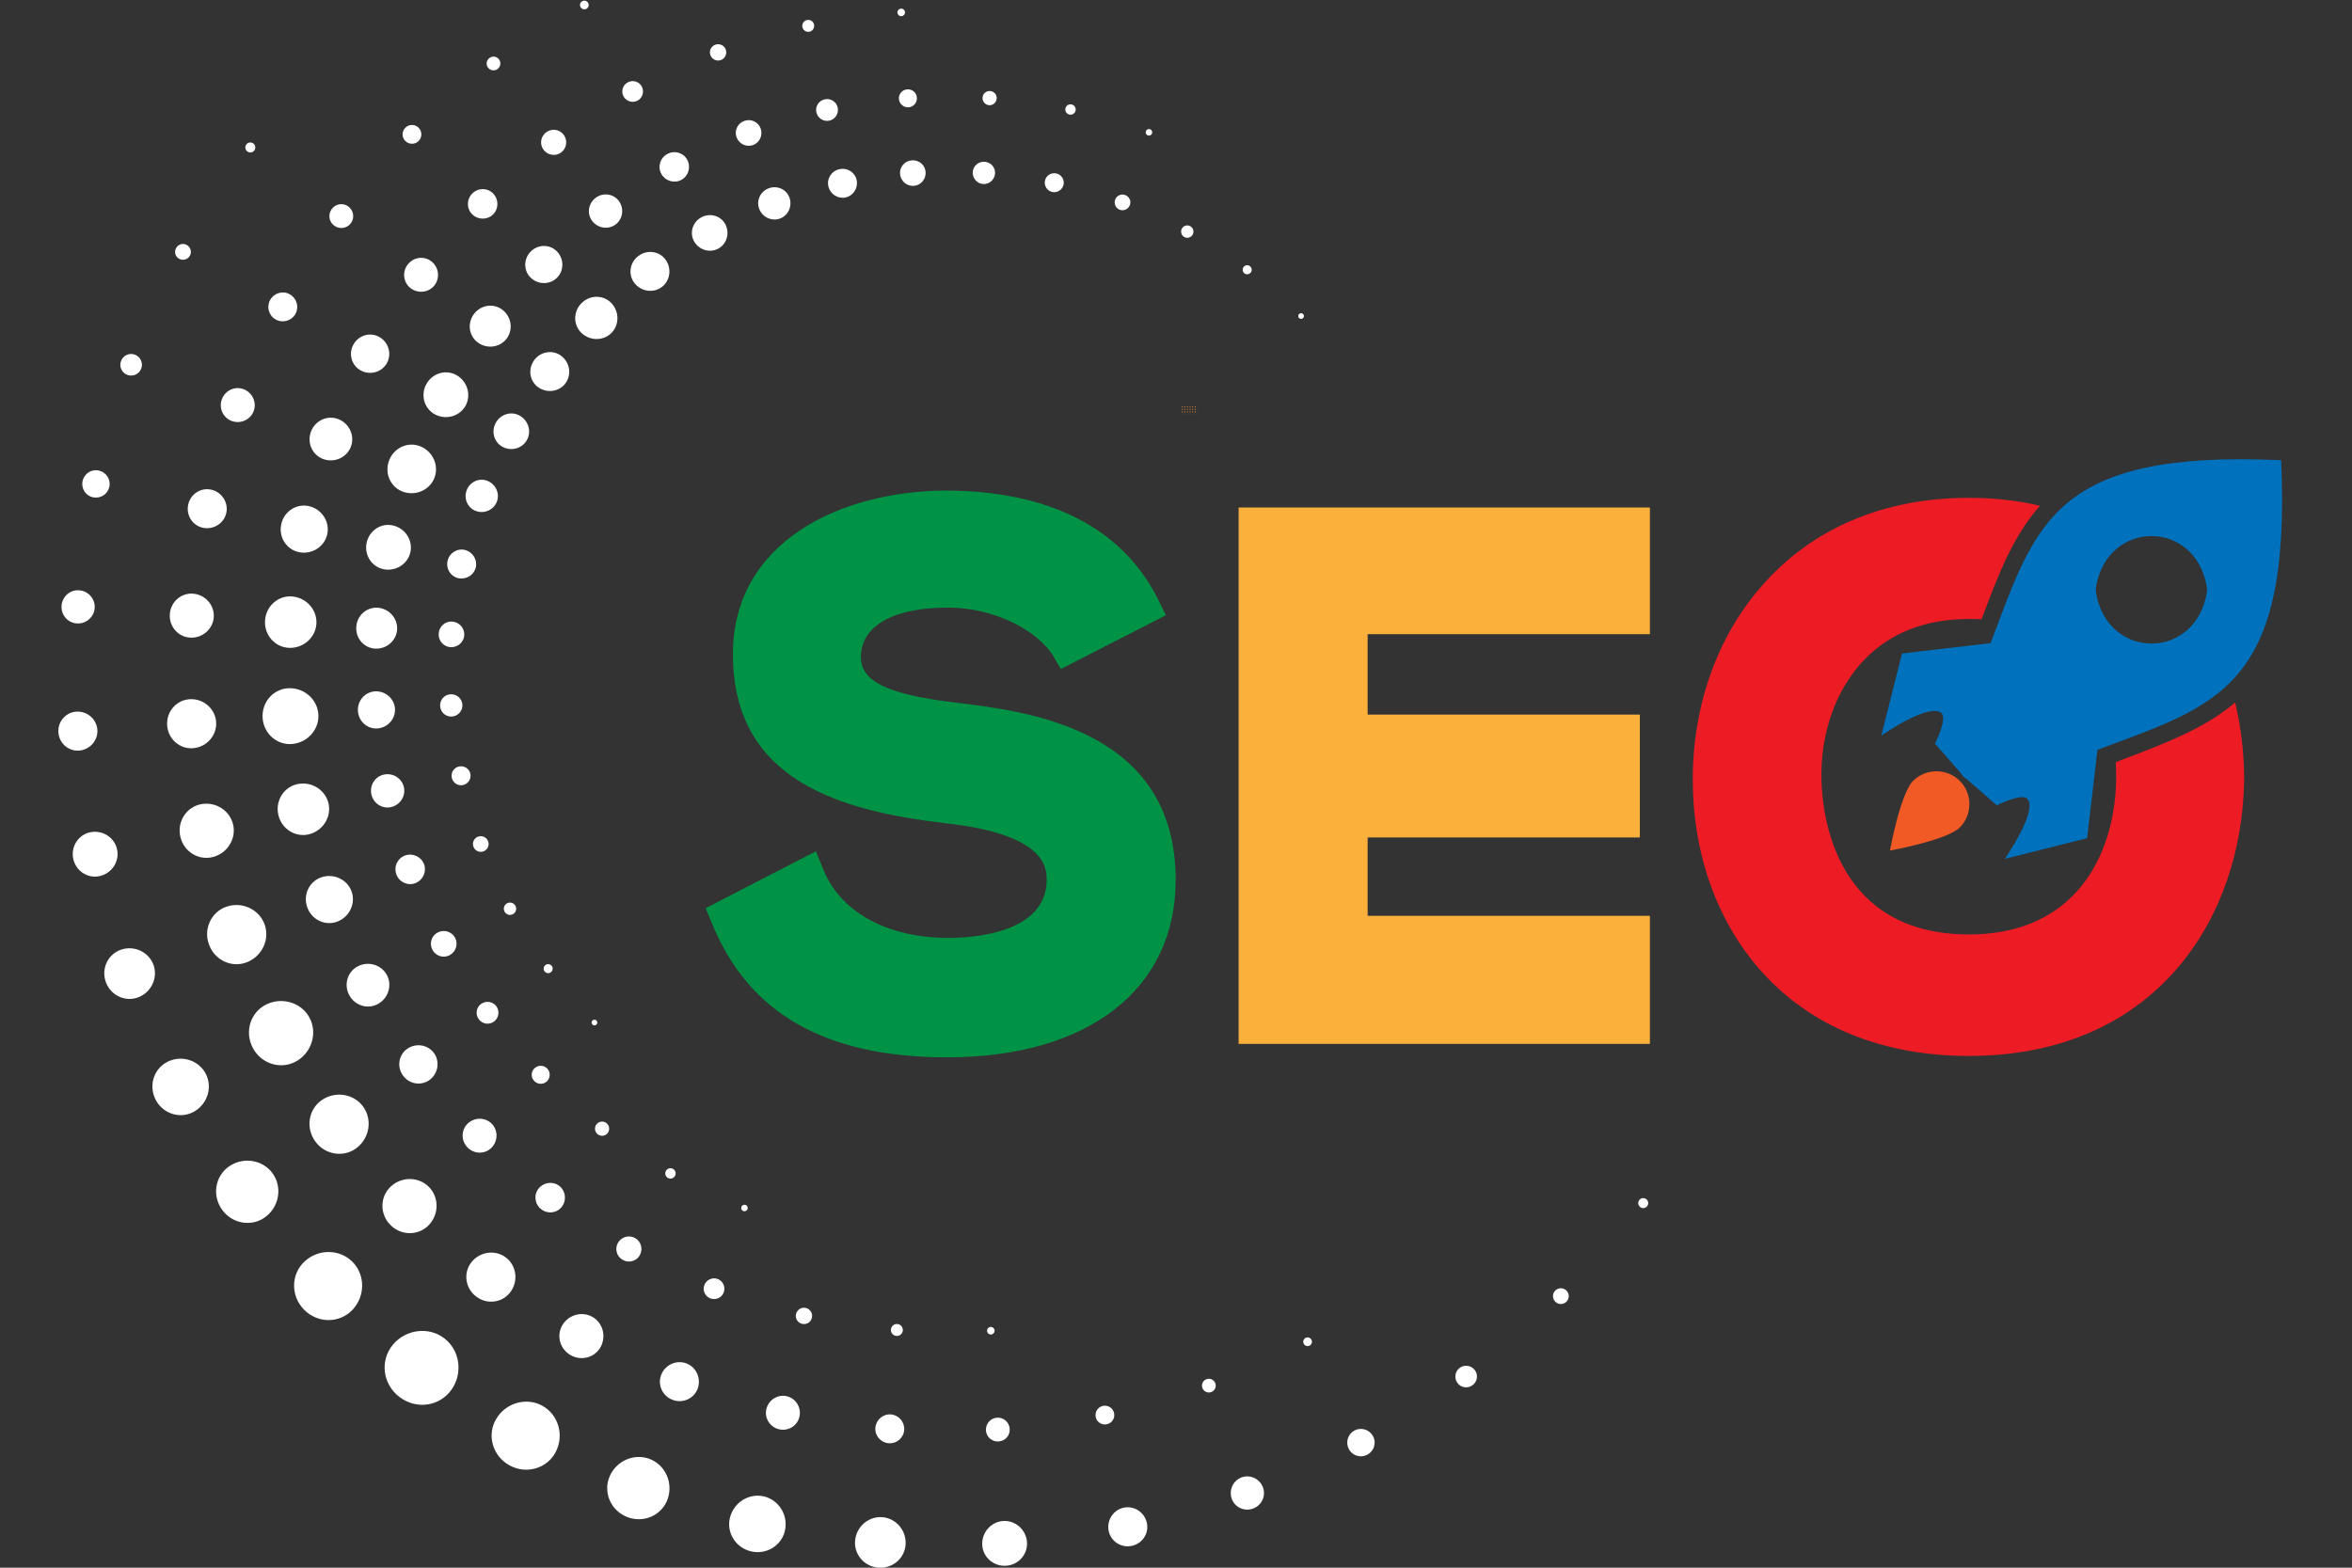 <svg xmlns="http://www.w3.org/2000/svg" xmlns:xlink="http://www.w3.org/1999/xlink" width="600" zoomAndPan="magnify" viewBox="0 0 450 300" height="400" preserveAspectRatio="xMidYMid meet" version="1.0"><rect x="0" y="0" width="450" height="300" fill="#333333" stroke="none"/><defs><clipPath id="ea2b8dbca7"><path d="M 226.09 77.734 L 227 77.734 L 227 78 L 226.09 78 Z M 226.09 77.734 " clip-rule="nonzero"/></clipPath><clipPath id="01acbac086"><path d="M 227 77.734 L 228 77.734 L 228 78 L 227 78 Z M 227 77.734 " clip-rule="nonzero"/></clipPath><clipPath id="4d100a79bb"><path d="M 228 77.734 L 229 77.734 L 229 78 L 228 78 Z M 228 77.734 " clip-rule="nonzero"/></clipPath><clipPath id="b3c158026a"><path d="M 229 77.734 L 229.09 77.734 L 229.09 78 L 229 78 Z M 229 77.734 " clip-rule="nonzero"/></clipPath><clipPath id="86228632c7"><path d="M 226.09 78 L 227 78 L 227 79 L 226.09 79 Z M 226.09 78 " clip-rule="nonzero"/></clipPath><clipPath id="627e4f6e98"><path d="M 229 78 L 229.09 78 L 229.09 79 L 229 79 Z M 229 78 " clip-rule="nonzero"/></clipPath><clipPath id="c42c988803"><path d="M 226.09 78 L 227 78 L 227 79 L 226.09 79 Z M 226.09 78 " clip-rule="nonzero"/></clipPath><clipPath id="c82f1b39b2"><path d="M 229 78 L 229.09 78 L 229.09 79 L 229 79 Z M 229 78 " clip-rule="nonzero"/></clipPath><clipPath id="6c28f4aee6"><path d="M 226.09 79 L 227 79 L 227 79.234 L 226.09 79.234 Z M 226.09 79 " clip-rule="nonzero"/></clipPath><clipPath id="0ad2f36fed"><path d="M 227 79 L 228 79 L 228 79.234 L 227 79.234 Z M 227 79 " clip-rule="nonzero"/></clipPath><clipPath id="e0b828bad4"><path d="M 228 79 L 229 79 L 229 79.234 L 228 79.234 Z M 228 79 " clip-rule="nonzero"/></clipPath><clipPath id="a9cac32f68"><path d="M 229 79 L 229.09 79 L 229.09 79.234 L 229 79.234 Z M 229 79 " clip-rule="nonzero"/></clipPath><clipPath id="718b1ac03f"><path d="M 204 159.289 L 209.965 159.289 L 209.965 165 L 204 165 Z M 204 159.289 " clip-rule="nonzero"/></clipPath><clipPath id="14f3d1c51e"><path d="M 135 93 L 225 93 L 225 202.336 L 135 202.336 Z M 135 93 " clip-rule="nonzero"/></clipPath><clipPath id="fb123ba6f8"><path d="M 323 95 L 430 95 L 430 202.336 L 323 202.336 Z M 323 95 " clip-rule="nonzero"/></clipPath><clipPath id="30b97ace8b"><path d="M 163.465 290.234 L 173.398 290.234 L 173.398 300 L 163.465 300 Z M 163.465 290.234 " clip-rule="nonzero"/></clipPath><clipPath id="41256ee0af"><path d="M 313 229 L 315.469 229 L 315.469 232 L 313 232 Z M 313 229 " clip-rule="nonzero"/></clipPath></defs><g clip-path="url(#ea2b8dbca7)"><path fill="#ec8f3c" d="M 226.258 77.848 L 226.309 77.797 C 226.32 77.785 226.32 77.762 226.309 77.746 C 226.293 77.734 226.27 77.734 226.258 77.746 L 226.207 77.797 L 226.16 77.746 C 226.145 77.734 226.121 77.734 226.109 77.746 C 226.094 77.762 226.094 77.785 226.109 77.797 L 226.156 77.848 L 226.109 77.895 C 226.094 77.91 226.094 77.93 226.109 77.945 C 226.121 77.961 226.145 77.961 226.16 77.945 L 226.207 77.898 L 226.258 77.945 C 226.27 77.961 226.293 77.961 226.309 77.945 C 226.32 77.93 226.32 77.91 226.309 77.895 Z M 226.258 77.848 " fill-opacity="1" fill-rule="nonzero"/><path fill="#ec8f3c" d="M 226.754 77.848 L 226.801 77.797 C 226.816 77.781 226.816 77.762 226.801 77.746 C 226.785 77.734 226.766 77.734 226.75 77.746 L 226.703 77.797 L 226.652 77.746 C 226.641 77.734 226.617 77.734 226.602 77.746 C 226.59 77.762 226.59 77.781 226.602 77.797 L 226.652 77.848 L 226.602 77.895 C 226.59 77.91 226.59 77.93 226.602 77.945 C 226.617 77.961 226.641 77.961 226.652 77.945 L 226.703 77.898 L 226.75 77.945 C 226.766 77.961 226.785 77.961 226.801 77.945 C 226.816 77.93 226.816 77.91 226.801 77.895 Z M 226.754 77.848 " fill-opacity="1" fill-rule="nonzero"/></g><g clip-path="url(#01acbac086)"><path fill="#ec8f3c" d="M 227.246 77.848 L 227.293 77.797 C 227.309 77.781 227.309 77.762 227.293 77.746 C 227.281 77.734 227.258 77.734 227.242 77.746 L 227.195 77.797 L 227.145 77.746 C 227.133 77.734 227.109 77.734 227.098 77.746 C 227.082 77.762 227.082 77.781 227.098 77.797 L 227.145 77.848 L 227.098 77.895 C 227.082 77.91 227.082 77.93 227.098 77.945 C 227.109 77.961 227.133 77.961 227.145 77.945 L 227.195 77.898 L 227.242 77.945 C 227.258 77.961 227.281 77.961 227.293 77.945 C 227.309 77.93 227.309 77.91 227.293 77.895 Z M 227.246 77.848 " fill-opacity="1" fill-rule="nonzero"/><path fill="#ec8f3c" d="M 227.738 77.848 L 227.789 77.797 C 227.801 77.781 227.801 77.762 227.789 77.746 C 227.773 77.734 227.75 77.734 227.738 77.746 L 227.688 77.797 L 227.641 77.746 C 227.625 77.734 227.605 77.734 227.59 77.746 C 227.574 77.762 227.574 77.781 227.59 77.797 L 227.637 77.848 L 227.59 77.895 C 227.574 77.91 227.574 77.93 227.59 77.945 C 227.605 77.961 227.625 77.961 227.641 77.945 L 227.688 77.898 L 227.738 77.945 C 227.75 77.961 227.773 77.961 227.789 77.945 C 227.801 77.93 227.801 77.91 227.789 77.895 Z M 227.738 77.848 " fill-opacity="1" fill-rule="nonzero"/></g><g clip-path="url(#4d100a79bb)"><path fill="#ec8f3c" d="M 228.234 77.848 L 228.281 77.797 C 228.297 77.781 228.297 77.762 228.281 77.746 C 228.266 77.734 228.246 77.734 228.23 77.746 L 228.184 77.797 L 228.133 77.746 C 228.121 77.734 228.098 77.734 228.082 77.746 C 228.07 77.762 228.07 77.781 228.082 77.797 L 228.133 77.848 L 228.082 77.895 C 228.07 77.91 228.07 77.93 228.082 77.945 C 228.098 77.961 228.121 77.961 228.133 77.945 L 228.184 77.898 L 228.23 77.945 C 228.246 77.961 228.266 77.961 228.281 77.945 C 228.297 77.93 228.297 77.91 228.281 77.895 Z M 228.234 77.848 " fill-opacity="1" fill-rule="nonzero"/><path fill="#ec8f3c" d="M 228.727 77.848 L 228.773 77.797 C 228.789 77.781 228.789 77.762 228.773 77.746 C 228.762 77.734 228.738 77.734 228.723 77.746 L 228.676 77.797 L 228.629 77.746 C 228.613 77.734 228.59 77.734 228.578 77.746 C 228.562 77.762 228.562 77.785 228.578 77.797 L 228.625 77.848 L 228.578 77.895 C 228.562 77.91 228.562 77.934 228.578 77.945 C 228.59 77.961 228.613 77.961 228.629 77.945 L 228.676 77.898 L 228.727 77.945 C 228.738 77.961 228.762 77.961 228.777 77.945 C 228.789 77.934 228.789 77.91 228.777 77.895 Z M 228.727 77.848 " fill-opacity="1" fill-rule="nonzero"/></g><g clip-path="url(#b3c158026a)"><path fill="#ec8f3c" d="M 229.219 77.848 L 229.27 77.797 C 229.285 77.781 229.285 77.762 229.27 77.746 C 229.254 77.734 229.234 77.734 229.219 77.746 L 229.172 77.797 L 229.121 77.746 C 229.105 77.734 229.086 77.734 229.07 77.746 C 229.055 77.762 229.055 77.781 229.07 77.797 L 229.121 77.848 L 229.07 77.895 C 229.055 77.91 229.055 77.93 229.07 77.945 C 229.086 77.961 229.105 77.961 229.121 77.945 L 229.172 77.898 L 229.219 77.945 C 229.234 77.961 229.254 77.961 229.27 77.945 C 229.285 77.93 229.285 77.91 229.27 77.895 Z M 229.219 77.848 " fill-opacity="1" fill-rule="nonzero"/></g><g clip-path="url(#86228632c7)"><path fill="#ec8f3c" d="M 226.258 78.332 L 226.309 78.285 C 226.32 78.27 226.32 78.25 226.309 78.234 C 226.293 78.219 226.27 78.219 226.258 78.234 L 226.207 78.281 L 226.16 78.234 C 226.145 78.219 226.121 78.219 226.109 78.234 C 226.094 78.25 226.094 78.27 226.109 78.285 L 226.156 78.332 L 226.109 78.383 C 226.094 78.395 226.094 78.418 226.109 78.434 C 226.121 78.445 226.145 78.445 226.16 78.434 L 226.207 78.383 L 226.258 78.434 C 226.27 78.445 226.293 78.445 226.309 78.434 C 226.32 78.418 226.32 78.395 226.309 78.383 Z M 226.258 78.332 " fill-opacity="1" fill-rule="nonzero"/><path fill="#ec8f3c" d="M 226.754 78.332 L 226.801 78.285 C 226.816 78.27 226.816 78.25 226.801 78.234 C 226.785 78.219 226.766 78.219 226.75 78.234 L 226.703 78.281 L 226.652 78.234 C 226.641 78.219 226.617 78.219 226.602 78.234 C 226.59 78.25 226.59 78.27 226.602 78.285 L 226.652 78.332 L 226.602 78.383 C 226.59 78.395 226.59 78.418 226.602 78.434 C 226.617 78.445 226.641 78.445 226.652 78.434 L 226.703 78.383 L 226.75 78.434 C 226.766 78.445 226.785 78.445 226.801 78.434 C 226.816 78.418 226.816 78.395 226.801 78.383 Z M 226.754 78.332 " fill-opacity="1" fill-rule="nonzero"/></g><path fill="#ec8f3c" d="M 227.246 78.332 L 227.293 78.285 C 227.309 78.27 227.309 78.25 227.293 78.234 C 227.281 78.219 227.258 78.219 227.242 78.234 L 227.195 78.281 L 227.145 78.234 C 227.133 78.219 227.109 78.219 227.098 78.234 C 227.082 78.25 227.082 78.27 227.098 78.285 L 227.145 78.332 L 227.098 78.383 C 227.082 78.395 227.082 78.418 227.098 78.434 C 227.109 78.445 227.133 78.445 227.145 78.434 L 227.195 78.383 L 227.242 78.434 C 227.258 78.445 227.281 78.445 227.293 78.434 C 227.309 78.418 227.309 78.395 227.293 78.383 Z M 227.246 78.332 " fill-opacity="1" fill-rule="nonzero"/><path fill="#ec8f3c" d="M 227.738 78.332 L 227.789 78.285 C 227.801 78.27 227.801 78.25 227.789 78.234 C 227.773 78.219 227.75 78.219 227.738 78.234 L 227.688 78.281 L 227.641 78.234 C 227.625 78.219 227.605 78.219 227.59 78.234 C 227.574 78.25 227.574 78.27 227.59 78.285 L 227.637 78.332 L 227.59 78.383 C 227.574 78.395 227.574 78.418 227.59 78.434 C 227.605 78.445 227.625 78.445 227.641 78.434 L 227.688 78.383 L 227.738 78.434 C 227.75 78.445 227.773 78.445 227.789 78.434 C 227.801 78.418 227.801 78.395 227.789 78.383 Z M 227.738 78.332 " fill-opacity="1" fill-rule="nonzero"/><path fill="#ec8f3c" d="M 228.234 78.332 L 228.281 78.285 C 228.297 78.27 228.297 78.25 228.281 78.234 C 228.266 78.219 228.246 78.219 228.23 78.234 L 228.184 78.281 L 228.133 78.234 C 228.121 78.219 228.098 78.219 228.082 78.234 C 228.07 78.25 228.07 78.27 228.082 78.285 L 228.133 78.332 L 228.082 78.383 C 228.07 78.395 228.07 78.418 228.082 78.434 C 228.098 78.445 228.121 78.445 228.133 78.434 L 228.184 78.383 L 228.23 78.434 C 228.246 78.445 228.266 78.445 228.281 78.434 C 228.297 78.418 228.297 78.395 228.281 78.383 Z M 228.234 78.332 " fill-opacity="1" fill-rule="nonzero"/><path fill="#ec8f3c" d="M 228.727 78.332 L 228.773 78.285 C 228.789 78.27 228.789 78.25 228.773 78.234 C 228.762 78.219 228.738 78.219 228.723 78.234 L 228.676 78.281 L 228.629 78.234 C 228.613 78.219 228.59 78.219 228.578 78.234 C 228.562 78.25 228.562 78.27 228.578 78.285 L 228.625 78.332 L 228.578 78.383 C 228.562 78.395 228.562 78.418 228.578 78.434 C 228.59 78.445 228.613 78.445 228.629 78.434 L 228.676 78.383 L 228.723 78.434 C 228.738 78.445 228.762 78.445 228.773 78.434 C 228.789 78.418 228.789 78.395 228.773 78.383 Z M 228.727 78.332 " fill-opacity="1" fill-rule="nonzero"/><g clip-path="url(#627e4f6e98)"><path fill="#ec8f3c" d="M 229.219 78.332 L 229.27 78.285 C 229.285 78.27 229.285 78.25 229.27 78.234 C 229.254 78.219 229.234 78.219 229.219 78.234 L 229.172 78.281 L 229.121 78.234 C 229.105 78.219 229.086 78.219 229.07 78.234 C 229.055 78.25 229.055 78.27 229.07 78.285 L 229.121 78.332 L 229.07 78.383 C 229.055 78.395 229.055 78.418 229.07 78.434 C 229.086 78.445 229.105 78.445 229.121 78.434 L 229.172 78.383 L 229.219 78.434 C 229.234 78.445 229.254 78.445 229.27 78.434 C 229.285 78.418 229.285 78.395 229.27 78.383 Z M 229.219 78.332 " fill-opacity="1" fill-rule="nonzero"/></g><g clip-path="url(#c42c988803)"><path fill="#ec8f3c" d="M 226.258 78.82 L 226.309 78.77 C 226.32 78.758 226.32 78.734 226.309 78.723 C 226.293 78.707 226.27 78.707 226.258 78.723 L 226.207 78.77 L 226.16 78.723 C 226.145 78.707 226.121 78.707 226.109 78.723 C 226.094 78.734 226.094 78.758 226.109 78.77 L 226.156 78.82 L 226.109 78.867 C 226.094 78.883 226.094 78.906 226.109 78.918 C 226.121 78.934 226.145 78.934 226.16 78.918 L 226.207 78.871 L 226.258 78.918 C 226.27 78.934 226.293 78.934 226.309 78.918 C 226.32 78.906 226.32 78.883 226.309 78.867 Z M 226.258 78.82 " fill-opacity="1" fill-rule="nonzero"/><path fill="#ec8f3c" d="M 226.754 78.82 L 226.801 78.77 C 226.816 78.758 226.816 78.734 226.801 78.723 C 226.785 78.707 226.766 78.707 226.75 78.723 L 226.703 78.77 L 226.652 78.723 C 226.641 78.707 226.617 78.707 226.602 78.723 C 226.59 78.734 226.59 78.758 226.602 78.77 L 226.652 78.82 L 226.602 78.867 C 226.59 78.883 226.59 78.906 226.602 78.918 C 226.617 78.934 226.641 78.934 226.652 78.918 L 226.703 78.871 L 226.75 78.918 C 226.766 78.934 226.785 78.934 226.801 78.918 C 226.816 78.906 226.816 78.883 226.801 78.867 Z M 226.754 78.82 " fill-opacity="1" fill-rule="nonzero"/></g><path fill="#ec8f3c" d="M 227.246 78.82 L 227.293 78.77 C 227.309 78.758 227.309 78.734 227.293 78.723 C 227.281 78.707 227.258 78.707 227.242 78.723 L 227.195 78.77 L 227.145 78.723 C 227.133 78.707 227.109 78.707 227.098 78.723 C 227.082 78.734 227.082 78.758 227.098 78.77 L 227.145 78.82 L 227.098 78.867 C 227.082 78.883 227.082 78.906 227.098 78.918 C 227.109 78.934 227.133 78.934 227.145 78.918 L 227.195 78.871 L 227.242 78.918 C 227.258 78.934 227.281 78.934 227.293 78.918 C 227.309 78.906 227.309 78.883 227.293 78.867 Z M 227.246 78.82 " fill-opacity="1" fill-rule="nonzero"/><path fill="#ec8f3c" d="M 227.738 78.82 L 227.789 78.77 C 227.801 78.758 227.801 78.734 227.789 78.723 C 227.773 78.707 227.75 78.707 227.738 78.723 L 227.688 78.77 L 227.641 78.723 C 227.625 78.707 227.605 78.707 227.59 78.723 C 227.574 78.734 227.574 78.758 227.59 78.77 L 227.637 78.82 L 227.59 78.867 C 227.574 78.883 227.574 78.906 227.59 78.918 C 227.605 78.934 227.625 78.934 227.641 78.918 L 227.688 78.871 L 227.738 78.918 C 227.75 78.934 227.773 78.934 227.789 78.918 C 227.801 78.906 227.801 78.883 227.789 78.867 Z M 227.738 78.82 " fill-opacity="1" fill-rule="nonzero"/><path fill="#ec8f3c" d="M 228.234 78.82 L 228.281 78.77 C 228.297 78.758 228.297 78.734 228.281 78.723 C 228.266 78.707 228.246 78.707 228.23 78.723 L 228.184 78.77 L 228.133 78.723 C 228.121 78.707 228.098 78.707 228.082 78.723 C 228.07 78.734 228.07 78.758 228.082 78.77 L 228.133 78.82 L 228.082 78.867 C 228.07 78.883 228.07 78.906 228.082 78.918 C 228.098 78.934 228.121 78.934 228.133 78.918 L 228.184 78.871 L 228.23 78.918 C 228.246 78.934 228.266 78.934 228.281 78.918 C 228.297 78.906 228.297 78.883 228.281 78.867 Z M 228.234 78.82 " fill-opacity="1" fill-rule="nonzero"/><path fill="#ec8f3c" d="M 228.727 78.82 L 228.773 78.77 C 228.789 78.758 228.789 78.734 228.773 78.723 C 228.762 78.707 228.738 78.707 228.723 78.723 L 228.676 78.77 L 228.629 78.723 C 228.613 78.707 228.59 78.707 228.578 78.723 C 228.562 78.734 228.562 78.758 228.578 78.77 L 228.625 78.82 L 228.578 78.867 C 228.562 78.883 228.562 78.906 228.578 78.918 C 228.59 78.934 228.613 78.934 228.629 78.918 L 228.676 78.871 L 228.727 78.918 C 228.738 78.934 228.762 78.934 228.777 78.918 C 228.789 78.906 228.789 78.883 228.777 78.867 Z M 228.727 78.82 " fill-opacity="1" fill-rule="nonzero"/><g clip-path="url(#c82f1b39b2)"><path fill="#ec8f3c" d="M 229.219 78.82 L 229.27 78.77 C 229.285 78.758 229.285 78.734 229.27 78.723 C 229.254 78.707 229.234 78.707 229.219 78.723 L 229.172 78.77 L 229.121 78.723 C 229.105 78.707 229.086 78.707 229.07 78.723 C 229.055 78.734 229.055 78.758 229.07 78.77 L 229.121 78.82 L 229.07 78.867 C 229.055 78.883 229.055 78.906 229.07 78.918 C 229.086 78.934 229.105 78.934 229.121 78.918 L 229.172 78.871 L 229.219 78.918 C 229.234 78.934 229.254 78.934 229.27 78.918 C 229.285 78.906 229.285 78.883 229.27 78.867 Z M 229.219 78.82 " fill-opacity="1" fill-rule="nonzero"/></g><g clip-path="url(#6c28f4aee6)"><path fill="#ec8f3c" d="M 226.258 79.309 L 226.309 79.258 C 226.32 79.242 226.32 79.223 226.309 79.207 C 226.293 79.191 226.27 79.191 226.258 79.207 L 226.207 79.258 L 226.16 79.207 C 226.145 79.191 226.121 79.191 226.109 79.207 C 226.094 79.223 226.094 79.242 226.109 79.258 L 226.156 79.309 L 226.109 79.355 C 226.094 79.371 226.094 79.391 226.109 79.406 C 226.121 79.422 226.145 79.422 226.16 79.406 L 226.207 79.355 L 226.258 79.406 C 226.27 79.422 226.293 79.422 226.309 79.406 C 226.32 79.391 226.32 79.371 226.309 79.355 Z M 226.258 79.309 " fill-opacity="1" fill-rule="nonzero"/><path fill="#ec8f3c" d="M 226.754 79.309 L 226.801 79.258 C 226.816 79.242 226.816 79.223 226.801 79.207 C 226.785 79.191 226.766 79.191 226.75 79.207 L 226.703 79.258 L 226.652 79.207 C 226.641 79.191 226.617 79.191 226.602 79.207 C 226.59 79.223 226.59 79.242 226.602 79.258 L 226.652 79.309 L 226.602 79.355 C 226.59 79.371 226.59 79.391 226.602 79.406 C 226.617 79.422 226.641 79.422 226.652 79.406 L 226.703 79.355 L 226.75 79.406 C 226.766 79.422 226.785 79.422 226.801 79.406 C 226.816 79.391 226.816 79.371 226.801 79.355 Z M 226.754 79.309 " fill-opacity="1" fill-rule="nonzero"/></g><g clip-path="url(#0ad2f36fed)"><path fill="#ec8f3c" d="M 227.246 79.309 L 227.293 79.258 C 227.309 79.242 227.309 79.223 227.293 79.207 C 227.281 79.191 227.258 79.191 227.242 79.207 L 227.195 79.258 L 227.145 79.207 C 227.133 79.191 227.109 79.191 227.098 79.207 C 227.082 79.223 227.082 79.242 227.098 79.258 L 227.145 79.309 L 227.098 79.355 C 227.082 79.371 227.082 79.391 227.098 79.406 C 227.109 79.422 227.133 79.422 227.145 79.406 L 227.195 79.355 L 227.242 79.406 C 227.258 79.422 227.281 79.422 227.293 79.406 C 227.309 79.391 227.309 79.371 227.293 79.355 Z M 227.246 79.309 " fill-opacity="1" fill-rule="nonzero"/><path fill="#ec8f3c" d="M 227.738 79.309 L 227.789 79.258 C 227.801 79.242 227.801 79.223 227.789 79.207 C 227.773 79.191 227.75 79.191 227.738 79.207 L 227.688 79.258 L 227.641 79.207 C 227.625 79.191 227.605 79.191 227.59 79.207 C 227.574 79.223 227.574 79.242 227.59 79.258 L 227.637 79.309 L 227.59 79.355 C 227.574 79.371 227.574 79.391 227.59 79.406 C 227.605 79.422 227.625 79.422 227.641 79.406 L 227.688 79.355 L 227.738 79.406 C 227.75 79.422 227.773 79.422 227.789 79.406 C 227.801 79.391 227.801 79.371 227.789 79.355 Z M 227.738 79.309 " fill-opacity="1" fill-rule="nonzero"/></g><g clip-path="url(#e0b828bad4)"><path fill="#ec8f3c" d="M 228.234 79.309 L 228.281 79.258 C 228.297 79.242 228.297 79.223 228.281 79.207 C 228.266 79.191 228.246 79.191 228.23 79.207 L 228.184 79.258 L 228.133 79.207 C 228.121 79.191 228.098 79.191 228.082 79.207 C 228.07 79.223 228.07 79.242 228.082 79.258 L 228.133 79.309 L 228.082 79.355 C 228.07 79.371 228.07 79.391 228.082 79.406 C 228.098 79.422 228.121 79.422 228.133 79.406 L 228.184 79.355 L 228.23 79.406 C 228.246 79.422 228.266 79.422 228.281 79.406 C 228.297 79.391 228.297 79.371 228.281 79.355 Z M 228.234 79.309 " fill-opacity="1" fill-rule="nonzero"/><path fill="#ec8f3c" d="M 228.727 79.309 L 228.773 79.258 C 228.789 79.242 228.789 79.223 228.773 79.207 C 228.762 79.191 228.738 79.191 228.723 79.207 L 228.676 79.258 L 228.629 79.207 C 228.613 79.191 228.59 79.191 228.578 79.207 C 228.562 79.223 228.562 79.242 228.578 79.258 L 228.625 79.309 L 228.578 79.355 C 228.562 79.371 228.562 79.391 228.578 79.406 C 228.59 79.422 228.613 79.422 228.629 79.406 L 228.676 79.355 L 228.723 79.406 C 228.738 79.422 228.762 79.422 228.773 79.406 C 228.789 79.391 228.789 79.371 228.773 79.355 Z M 228.727 79.309 " fill-opacity="1" fill-rule="nonzero"/></g><g clip-path="url(#a9cac32f68)"><path fill="#ec8f3c" d="M 229.219 79.309 L 229.27 79.258 C 229.285 79.242 229.285 79.223 229.27 79.207 C 229.254 79.191 229.234 79.191 229.219 79.207 L 229.172 79.258 L 229.121 79.207 C 229.105 79.191 229.086 79.191 229.07 79.207 C 229.055 79.223 229.055 79.242 229.07 79.258 L 229.121 79.309 L 229.07 79.355 C 229.055 79.371 229.055 79.391 229.07 79.406 C 229.086 79.422 229.105 79.422 229.121 79.406 L 229.172 79.355 L 229.219 79.406 C 229.234 79.422 229.254 79.422 229.27 79.406 C 229.285 79.391 229.285 79.371 229.27 79.355 Z M 229.219 79.309 " fill-opacity="1" fill-rule="nonzero"/></g><g clip-path="url(#718b1ac03f)"><path fill="#ffffff" d="M 209.402 162.297 C 209.402 162.594 209.348 162.883 209.242 163.16 C 209.137 163.438 208.984 163.688 208.789 163.914 C 208.59 164.137 208.359 164.316 208.098 164.453 C 207.832 164.594 207.551 164.68 207.258 164.715 C 207.188 164.723 207.152 164.691 207.152 164.621 L 207.152 162.859 L 207.715 162.859 C 207.848 162.859 207.91 162.793 207.902 162.66 C 207.895 162.539 207.828 162.48 207.711 162.484 L 207.152 162.484 L 207.152 161.922 C 207.152 161.816 207.188 161.73 207.262 161.656 C 207.336 161.582 207.426 161.547 207.527 161.547 L 207.902 161.547 C 208.035 161.547 208.098 161.48 208.09 161.348 C 208.078 161.227 208.016 161.168 207.895 161.172 L 207.527 161.172 C 207.32 161.172 207.145 161.242 206.996 161.391 C 206.852 161.535 206.777 161.715 206.777 161.922 L 206.777 162.484 L 206.215 162.484 C 206.082 162.484 206.02 162.551 206.027 162.684 C 206.039 162.801 206.102 162.859 206.223 162.859 L 206.777 162.859 L 206.777 164.621 C 206.777 164.691 206.742 164.723 206.672 164.715 C 206.371 164.68 206.082 164.59 205.812 164.445 C 205.543 164.301 205.309 164.109 205.113 163.879 C 204.914 163.645 204.766 163.383 204.664 163.098 C 204.562 162.809 204.52 162.508 204.531 162.203 C 204.578 160.938 205.602 159.91 206.867 159.859 C 207.199 159.848 207.52 159.898 207.828 160.02 C 208.141 160.137 208.414 160.309 208.652 160.539 C 208.891 160.77 209.078 161.035 209.207 161.34 C 209.336 161.645 209.402 161.965 209.402 162.297 Z M 209.402 162.297 " fill-opacity="1" fill-rule="nonzero"/></g><path fill="#0071bc" d="M 436.441 88.066 C 392.699 86.086 389.523 100.289 380.852 123.074 L 363.91 125.055 L 359.941 140.777 C 359.941 140.777 368.875 134.5 371.391 136.418 C 372.711 137.473 370.199 142.297 370.199 142.297 L 375.359 148.176 L 375.293 148.242 L 375.691 148.637 L 376.086 149.031 L 376.152 148.969 L 382.043 154.117 C 382.043 154.117 386.941 151.609 387.934 152.93 C 389.852 155.375 383.566 164.355 383.566 164.355 L 399.316 160.395 L 401.301 143.484 C 424.199 134.898 438.426 131.727 436.441 88.066 Z M 422.215 113.496 C 419.965 126.379 403.285 126.379 401.035 113.496 C 400.969 113.102 400.969 112.641 401.035 112.242 C 403.285 99.363 419.965 99.363 422.215 112.242 C 422.281 112.641 422.281 113.035 422.215 113.496 Z M 422.215 113.496 " fill-opacity="1" fill-rule="nonzero"/><path fill="#f15a24" d="M 366.027 149.43 C 368.477 146.984 372.516 146.984 374.961 149.43 C 377.41 151.875 377.41 155.902 374.961 158.348 C 372.516 160.789 361.594 162.773 361.594 162.773 C 361.594 162.773 363.578 151.875 366.027 149.43 Z M 366.027 149.43 " fill-opacity="1" fill-rule="nonzero"/><g clip-path="url(#14f3d1c51e)"><path fill="#009245" d="M 224.938 168.387 C 224.938 189.324 208.195 202.336 181.191 202.336 C 157.965 202.336 143.207 193.949 136.191 176.641 L 135 173.801 L 156.109 162.902 L 157.5 166.34 C 160.809 174.594 169.809 179.484 181.457 179.484 C 185.891 179.484 200.254 178.691 200.254 168.387 C 200.254 166.207 200.254 159.668 180.996 157.555 C 160.809 155.176 140.227 149.43 140.227 125.188 C 140.227 103.789 160.609 94.012 180.797 93.879 C 200.781 93.879 214.879 101.145 221.629 114.82 L 223.082 117.727 L 202.965 128.027 L 201.379 125.32 C 198.598 120.961 190.723 116.273 181.324 116.273 C 170.934 116.273 164.715 119.773 164.715 125.719 C 164.715 130.473 169.875 132.918 183.18 134.5 C 196.746 136.152 224.938 139.586 224.938 168.387 Z M 224.938 168.387 " fill-opacity="1" fill-rule="nonzero"/></g><path fill="#fbb03b" d="M 236.98 97.117 L 315.668 97.117 L 315.668 121.359 L 261.664 121.359 L 261.664 136.746 L 313.746 136.746 L 313.746 160.262 L 261.664 160.262 L 261.664 175.254 L 315.668 175.254 L 315.668 199.762 L 236.98 199.762 Z M 236.98 97.117 " fill-opacity="1" fill-rule="nonzero"/><g clip-path="url(#fb123ba6f8)"><path fill="#ed1c24" d="M 427.641 134.438 C 428.766 139.125 429.359 144.078 429.359 149.098 C 429.098 175.453 412.684 202.07 376.684 202.07 C 360.074 202.07 346.242 196.391 336.777 185.625 C 328.438 176.18 323.871 163.234 323.871 149.164 C 323.871 135.098 328.504 121.953 336.977 112.242 C 346.57 101.145 360.336 95.266 376.75 95.266 C 381.516 95.266 386.082 95.797 390.316 96.785 C 385.152 102.531 382.309 109.996 379.133 118.516 C 378.336 118.453 377.543 118.453 376.75 118.453 C 368.477 118.453 361.793 121.027 356.828 126.113 C 351.27 131.793 348.227 140.312 348.492 149.43 C 348.691 156.297 351.27 178.82 376.75 178.82 C 397.133 178.82 404.609 163.562 404.875 149.297 C 404.875 148.176 404.875 146.984 404.809 145.863 L 405.801 145.465 C 414.34 142.23 421.816 139.391 427.641 134.438 Z M 427.641 134.438 " fill-opacity="1" fill-rule="nonzero"/></g><path fill="#ffffff" d="M 111.324 63.781 C 112.977 65.277 115.477 65.227 116.977 63.723 C 118.48 62.223 118.531 59.723 117.035 58.07 C 115.535 56.41 112.918 56.355 111.262 58.008 C 109.609 59.664 109.668 62.281 111.324 63.781 " fill-opacity="1" fill-rule="nonzero"/><path fill="#ffffff" d="M 103.027 74.148 C 104.727 75.305 107.008 74.934 108.184 73.363 C 109.359 71.793 109.09 69.508 107.5 68.195 C 105.918 66.887 103.52 67.168 102.23 68.891 C 100.941 70.613 101.328 72.988 103.027 74.148 " fill-opacity="1" fill-rule="nonzero"/><path fill="#ffffff" d="M 96.258 85.566 C 97.941 86.398 99.961 85.766 100.824 84.188 C 101.691 82.605 101.137 80.566 99.527 79.594 C 97.918 78.617 95.797 79.195 94.852 80.914 C 93.91 82.633 94.57 84.734 96.258 85.566 " fill-opacity="1" fill-rule="nonzero"/><path fill="#ffffff" d="M 91.141 97.816 C 92.762 98.352 94.492 97.523 95.07 95.988 C 95.645 94.453 94.879 92.691 93.305 92.035 C 91.734 91.375 89.906 92.168 89.285 93.824 C 88.664 95.484 89.523 97.281 91.141 97.816 " fill-opacity="1" fill-rule="nonzero"/><path fill="#ffffff" d="M 87.781 110.66 C 89.289 110.938 90.727 109.98 91.043 108.539 C 91.355 107.094 90.449 105.625 88.969 105.246 C 87.484 104.871 85.965 105.809 85.629 107.352 C 85.289 108.898 86.277 110.383 87.781 110.66 " fill-opacity="1" fill-rule="nonzero"/><path fill="#ffffff" d="M 86.23 123.844 C 87.586 123.902 88.73 122.887 88.824 121.578 C 88.918 120.27 87.938 119.094 86.59 118.953 C 85.242 118.812 84.035 119.824 83.934 121.215 C 83.832 122.605 84.879 123.785 86.23 123.844 " fill-opacity="1" fill-rule="nonzero"/><path fill="#ffffff" d="M 86.508 137.117 C 87.684 137.008 88.547 135.988 88.469 134.844 C 88.391 133.699 87.398 132.809 86.219 132.859 C 85.043 132.906 84.129 133.926 84.211 135.133 C 84.293 136.34 85.336 137.227 86.508 137.117 " fill-opacity="1" fill-rule="nonzero"/><path fill="#ffffff" d="M 88.613 150.227 C 89.59 149.992 90.203 149.031 89.996 148.074 C 89.793 147.113 88.848 146.484 87.855 146.672 C 86.871 146.859 86.227 147.824 86.441 148.828 C 86.656 149.832 87.637 150.457 88.613 150.227 " fill-opacity="1" fill-rule="nonzero"/><path fill="#ffffff" d="M 92.516 162.914 C 93.289 162.613 93.676 161.758 93.395 160.996 C 93.113 160.23 92.266 159.828 91.48 160.102 C 90.699 160.371 90.289 161.238 90.582 162.027 C 90.871 162.82 91.746 163.215 92.516 162.914 " fill-opacity="1" fill-rule="nonzero"/><path fill="#ffffff" d="M 98.145 174.938 C 98.715 174.617 98.922 173.902 98.617 173.34 C 98.312 172.773 97.598 172.559 97.023 172.859 C 96.441 173.16 96.227 173.879 96.539 174.465 C 96.855 175.043 97.578 175.254 98.145 174.938 " fill-opacity="1" fill-rule="nonzero"/><path fill="#ffffff" d="M 105.398 186.055 C 105.777 185.77 105.855 185.227 105.574 184.852 C 105.289 184.473 104.754 184.387 104.367 184.668 C 103.984 184.949 103.895 185.496 104.188 185.879 C 104.473 186.27 105.016 186.348 105.398 186.055 " fill-opacity="1" fill-rule="nonzero"/><path fill="#ffffff" d="M 114.117 196.066 C 114.332 195.852 114.336 195.508 114.125 195.293 C 113.914 195.082 113.566 195.078 113.352 195.289 C 113.137 195.5 113.133 195.848 113.348 196.062 C 113.559 196.277 113.906 196.281 114.117 196.066 " fill-opacity="1" fill-rule="nonzero"/><path fill="#ffffff" d="M 127.402 49.777 C 126.242 48.074 123.867 47.688 122.145 48.977 C 120.422 50.266 120.141 52.664 121.449 54.246 C 122.762 55.836 125.047 56.105 126.617 54.93 C 128.188 53.754 128.559 51.473 127.402 49.777 " fill-opacity="1" fill-rule="nonzero"/><path fill="#ffffff" d="M 138.82 43 C 137.988 41.316 135.887 40.656 134.168 41.598 C 132.449 42.543 131.875 44.664 132.848 46.273 C 133.82 47.883 135.863 48.438 137.441 47.57 C 139.02 46.703 139.652 44.691 138.82 43 " fill-opacity="1" fill-rule="nonzero"/><path fill="#ffffff" d="M 151.07 37.887 C 150.535 36.27 148.738 35.41 147.078 36.031 C 145.422 36.652 144.629 38.477 145.289 40.051 C 145.945 41.629 147.707 42.387 149.246 41.816 C 150.781 41.238 151.609 39.508 151.07 37.887 " fill-opacity="1" fill-rule="nonzero"/><path fill="#ffffff" d="M 163.914 34.531 C 163.641 33.023 162.152 32.035 160.609 32.375 C 159.062 32.711 158.125 34.23 158.504 35.711 C 158.879 37.195 160.348 38.102 161.789 37.785 C 163.234 37.469 164.191 36.035 163.914 34.531 " fill-opacity="1" fill-rule="nonzero"/><path fill="#ffffff" d="M 177.098 32.977 C 177.039 31.625 175.863 30.578 174.469 30.68 C 173.078 30.777 172.066 31.992 172.207 33.336 C 172.348 34.684 173.523 35.664 174.832 35.57 C 176.141 35.473 177.156 34.328 177.098 32.977 " fill-opacity="1" fill-rule="nonzero"/><path fill="#ffffff" d="M 190.371 33.254 C 190.484 32.078 189.598 31.035 188.391 30.957 C 187.18 30.875 186.16 31.789 186.109 32.965 C 186.062 34.141 186.953 35.137 188.098 35.215 C 189.242 35.293 190.262 34.43 190.371 33.254 " fill-opacity="1" fill-rule="nonzero"/><path fill="#ffffff" d="M 203.48 35.359 C 203.707 34.383 203.086 33.402 202.082 33.188 C 201.078 32.973 200.109 33.621 199.926 34.602 C 199.738 35.59 200.367 36.535 201.328 36.742 C 202.285 36.945 203.246 36.336 203.48 35.359 " fill-opacity="1" fill-rule="nonzero"/><path fill="#ffffff" d="M 216.168 39.262 C 216.469 38.488 216.074 37.617 215.281 37.324 C 214.492 37.035 213.625 37.445 213.352 38.227 C 213.082 39.012 213.484 39.859 214.25 40.141 C 215.012 40.418 215.867 40.035 216.168 39.262 " fill-opacity="1" fill-rule="nonzero"/><path fill="#ffffff" d="M 228.191 44.891 C 228.508 44.32 228.297 43.598 227.719 43.281 C 227.133 42.973 226.414 43.188 226.113 43.766 C 225.812 44.344 226.027 45.059 226.594 45.363 C 227.156 45.672 227.871 45.461 228.191 44.891 " fill-opacity="1" fill-rule="nonzero"/><path fill="#ffffff" d="M 239.309 52.145 C 239.602 51.762 239.52 51.219 239.137 50.934 C 238.746 50.645 238.203 50.727 237.922 51.113 C 237.645 51.5 237.727 52.035 238.105 52.32 C 238.484 52.602 239.023 52.52 239.309 52.145 " fill-opacity="1" fill-rule="nonzero"/><path fill="#ffffff" d="M 249.32 60.863 C 249.531 60.652 249.531 60.305 249.316 60.094 C 249.102 59.879 248.754 59.883 248.543 60.098 C 248.332 60.312 248.336 60.656 248.547 60.867 C 248.762 61.078 249.109 61.078 249.32 60.863 " fill-opacity="1" fill-rule="nonzero"/><path fill="#ffffff" d="M 80.52 85.453 C 78.164 84.43 75.391 85.605 74.438 88.129 C 73.488 90.652 74.797 93.367 77.242 94.148 C 79.688 94.934 82.277 93.688 83.133 91.406 C 83.996 89.121 82.871 86.477 80.52 85.453 " fill-opacity="1" fill-rule="nonzero"/><path fill="#ffffff" d="M 87.461 71.855 C 85.445 70.625 82.762 71.336 81.574 73.504 C 80.383 75.672 81.215 78.316 83.336 79.359 C 85.457 80.402 87.992 79.609 89.078 77.633 C 90.16 75.652 89.484 73.094 87.461 71.855 " fill-opacity="1" fill-rule="nonzero"/><path fill="#ffffff" d="M 96.219 59.352 C 94.547 57.98 92.031 58.285 90.68 60.086 C 89.328 61.891 89.73 64.387 91.516 65.613 C 93.293 66.836 95.695 66.453 96.941 64.793 C 98.184 63.137 97.895 60.723 96.219 59.352 " fill-opacity="1" fill-rule="nonzero"/><path fill="#ffffff" d="M 106.613 48.172 C 105.281 46.73 102.992 46.688 101.551 48.125 C 100.113 49.57 100.152 51.855 101.59 53.191 C 103.027 54.523 105.238 54.484 106.57 53.152 C 107.906 51.82 107.945 49.609 106.613 48.172 " fill-opacity="1" fill-rule="nonzero"/><path fill="#ffffff" d="M 118.453 38.531 C 117.445 37.09 115.422 36.762 113.965 37.855 C 112.512 38.949 112.25 40.98 113.355 42.352 C 114.457 43.723 116.426 43.973 117.785 42.953 C 119.145 41.934 119.461 39.977 118.453 38.531 " fill-opacity="1" fill-rule="nonzero"/><path fill="#ffffff" d="M 131.512 30.629 C 130.805 29.238 129.078 28.703 127.668 29.473 C 126.258 30.242 125.777 31.988 126.562 33.332 C 127.352 34.676 129.051 35.145 130.375 34.418 C 131.699 33.699 132.219 32.012 131.512 30.629 " fill-opacity="1" fill-rule="nonzero"/><path fill="#ffffff" d="M 145.547 24.617 C 145.105 23.336 143.684 22.664 142.379 23.148 C 141.074 23.633 140.441 25.074 140.949 26.332 C 141.453 27.59 142.855 28.207 144.094 27.75 C 145.332 27.289 145.988 25.898 145.547 24.617 " fill-opacity="1" fill-rule="nonzero"/><path fill="#ffffff" d="M 160.281 20.625 C 160.062 19.492 158.945 18.754 157.793 19.008 C 156.641 19.258 155.926 20.387 156.199 21.512 C 156.469 22.633 157.578 23.332 158.68 23.09 C 159.781 22.852 160.504 21.758 160.281 20.625 " fill-opacity="1" fill-rule="nonzero"/><path fill="#ffffff" d="M 175.43 18.707 C 175.375 17.754 174.547 17.027 173.582 17.098 C 172.613 17.168 171.902 18.008 171.988 18.953 C 172.074 19.906 172.898 20.602 173.832 20.535 C 174.766 20.469 175.48 19.656 175.43 18.707 " fill-opacity="1" fill-rule="nonzero"/><path fill="#ffffff" d="M 190.691 18.879 C 190.754 18.129 190.191 17.469 189.43 17.422 C 188.672 17.363 188.023 17.945 187.984 18.691 C 187.941 19.441 188.508 20.078 189.246 20.133 C 189.984 20.18 190.633 19.625 190.691 18.879 " fill-opacity="1" fill-rule="nonzero"/><path fill="#ffffff" d="M 205.785 21.168 C 205.906 20.637 205.566 20.102 205.023 19.984 C 204.484 19.871 203.957 20.215 203.844 20.75 C 203.734 21.289 204.078 21.812 204.609 21.926 C 205.137 22.039 205.668 21.703 205.785 21.168 " fill-opacity="1" fill-rule="nonzero"/><path fill="#ffffff" d="M 220.414 25.539 C 220.535 25.215 220.371 24.855 220.043 24.73 C 219.715 24.613 219.355 24.777 219.238 25.105 C 219.117 25.43 219.285 25.789 219.605 25.91 C 219.934 26.031 220.293 25.863 220.414 25.539 " fill-opacity="1" fill-rule="nonzero"/><path fill="#ffffff" d="M 73.496 108.949 C 75.832 109.352 78.027 107.875 78.52 105.672 C 79.004 103.469 77.625 101.203 75.34 100.59 C 73.059 99.973 70.688 101.414 70.156 103.828 C 69.621 106.246 71.172 108.551 73.496 108.949 " fill-opacity="1" fill-rule="nonzero"/><path fill="#ffffff" d="M 71.855 124.125 C 74.02 124.195 75.824 122.57 75.977 120.504 C 76.125 118.438 74.586 116.566 72.434 116.316 C 70.285 116.066 68.328 117.68 68.168 119.93 C 68 122.176 69.695 124.059 71.855 124.125 " fill-opacity="1" fill-rule="nonzero"/><path fill="#ffffff" d="M 72.324 139.387 C 74.273 139.18 75.695 137.492 75.57 135.609 C 75.445 133.727 73.805 132.242 71.844 132.301 C 69.883 132.359 68.348 134.055 68.484 136.086 C 68.621 138.117 70.371 139.594 72.324 139.387 " fill-opacity="1" fill-rule="nonzero"/><path fill="#ffffff" d="M 74.875 154.438 C 76.582 154.016 77.637 152.336 77.285 150.672 C 76.934 149.012 75.293 147.902 73.559 148.207 C 71.824 148.508 70.676 150.211 71.051 151.988 C 71.43 153.77 73.168 154.859 74.875 154.438 " fill-opacity="1" fill-rule="nonzero"/><path fill="#ffffff" d="M 79.488 168.992 C 80.938 168.41 81.652 166.805 81.133 165.387 C 80.609 163.969 79.027 163.203 77.547 163.695 C 76.074 164.188 75.281 165.82 75.836 167.328 C 76.387 168.836 78.047 169.57 79.488 168.992 " fill-opacity="1" fill-rule="nonzero"/><path fill="#ffffff" d="M 86.09 182.758 C 87.266 182.082 87.688 180.605 87.062 179.445 C 86.434 178.281 84.973 177.824 83.762 178.434 C 82.551 179.047 82.078 180.551 82.742 181.773 C 83.402 183 84.918 183.43 86.09 182.758 " fill-opacity="1" fill-rule="nonzero"/><path fill="#ffffff" d="M 94.543 195.469 C 95.457 194.762 95.633 193.469 94.965 192.559 C 94.293 191.652 93 191.445 92.055 192.109 C 91.113 192.777 90.902 194.098 91.605 195.047 C 92.305 195.992 93.633 196.176 94.543 195.469 " fill-opacity="1" fill-rule="nonzero"/><path fill="#ffffff" d="M 104.676 206.891 C 105.34 206.207 105.336 205.129 104.68 204.461 C 104.023 203.797 102.941 203.781 102.254 204.438 C 101.562 205.094 101.547 206.195 102.227 206.883 C 102.91 207.574 104.012 207.574 104.676 206.891 " fill-opacity="1" fill-rule="nonzero"/><path fill="#ffffff" d="M 116.285 216.805 C 116.727 216.203 116.609 215.355 116.02 214.91 C 115.43 214.461 114.582 214.57 114.121 215.16 C 113.656 215.754 113.77 216.613 114.375 217.074 C 114.98 217.531 115.836 217.41 116.285 216.805 " fill-opacity="1" fill-rule="nonzero"/><path fill="#ffffff" d="M 129.148 225.027 C 129.406 224.551 129.234 223.945 128.762 223.68 C 128.289 223.418 127.684 223.586 127.41 224.062 C 127.141 224.535 127.309 225.145 127.793 225.418 C 128.277 225.684 128.883 225.512 129.148 225.027 " fill-opacity="1" fill-rule="nonzero"/><path fill="#ffffff" d="M 143.023 231.391 C 143.145 231.066 142.984 230.703 142.66 230.582 C 142.34 230.461 141.977 230.621 141.852 230.941 C 141.727 231.262 141.887 231.629 142.211 231.754 C 142.539 231.879 142.902 231.719 143.023 231.391 " fill-opacity="1" fill-rule="nonzero"/><path fill="#ffffff" d="M 55.328 131.699 C 52.371 131.754 50.039 134.309 50.246 137.398 C 50.461 140.488 53.117 142.707 56.055 142.359 C 58.98 142.016 61.105 139.477 60.91 136.676 C 60.723 133.875 58.273 131.645 55.328 131.699 " fill-opacity="1" fill-rule="nonzero"/><path fill="#ffffff" d="M 56.078 114.16 C 53.375 113.836 50.922 115.863 50.711 118.699 C 50.496 121.539 52.645 123.902 55.355 123.977 C 58.082 124.051 60.336 122.008 60.531 119.422 C 60.723 116.832 58.777 114.484 56.078 114.16 " fill-opacity="1" fill-rule="nonzero"/><path fill="#ffffff" d="M 59.258 96.891 C 56.855 96.258 54.367 97.773 53.812 100.305 C 53.258 102.84 54.875 105.258 57.324 105.688 C 59.773 106.121 62.102 104.566 62.613 102.238 C 63.121 99.914 61.664 97.527 59.258 96.891 " fill-opacity="1" fill-rule="nonzero"/><path fill="#ffffff" d="M 64.816 80.238 C 62.738 79.367 60.316 80.406 59.496 82.602 C 58.672 84.793 59.805 87.172 61.945 87.883 C 64.086 88.594 66.375 87.504 67.141 85.473 C 67.902 83.445 66.898 81.113 64.816 80.238 " fill-opacity="1" fill-rule="nonzero"/><path fill="#ffffff" d="M 72.637 64.52 C 70.898 63.488 68.621 64.109 67.613 65.941 C 66.605 67.777 67.305 70.027 69.109 70.941 C 70.918 71.855 73.098 71.18 74.035 69.465 C 74.977 67.754 74.375 65.555 72.637 64.52 " fill-opacity="1" fill-rule="nonzero"/><path fill="#ffffff" d="M 82.555 50.031 C 81.156 48.914 79.09 49.18 77.98 50.656 C 76.871 52.129 77.199 54.191 78.66 55.219 C 80.125 56.254 82.125 55.938 83.168 54.551 C 84.211 53.16 83.957 51.152 82.555 50.031 " fill-opacity="1" fill-rule="nonzero"/><path fill="#ffffff" d="M 94.375 37.051 C 93.301 35.918 91.492 35.895 90.363 37.031 C 89.227 38.156 89.25 39.969 90.383 41.043 C 91.516 42.117 93.277 42.094 94.355 41.02 C 95.426 39.945 95.445 38.184 94.375 37.051 " fill-opacity="1" fill-rule="nonzero"/><path fill="#ffffff" d="M 107.871 25.82 C 107.098 24.742 105.578 24.508 104.492 25.324 C 103.406 26.137 103.207 27.66 104.027 28.703 C 104.848 29.75 106.34 29.945 107.379 29.168 C 108.414 28.387 108.645 26.898 107.871 25.82 " fill-opacity="1" fill-rule="nonzero"/><path fill="#ffffff" d="M 122.793 16.57 C 122.285 15.602 121.07 15.23 120.094 15.77 C 119.117 16.305 118.773 17.523 119.312 18.473 C 119.859 19.426 121.055 19.762 122 19.246 C 122.941 18.73 123.301 17.543 122.793 16.57 " fill-opacity="1" fill-rule="nonzero"/><path fill="#ffffff" d="M 138.859 9.484 C 138.566 8.672 137.664 8.258 136.844 8.559 C 136.023 8.871 135.613 9.773 135.93 10.582 C 136.242 11.379 137.145 11.789 137.938 11.488 C 138.734 11.191 139.148 10.301 138.859 9.484 " fill-opacity="1" fill-rule="nonzero"/><path fill="#ffffff" d="M 155.754 4.711 C 155.625 4.094 155.016 3.699 154.395 3.836 C 153.77 3.969 153.379 4.586 153.52 5.199 C 153.66 5.816 154.27 6.199 154.879 6.066 C 155.488 5.938 155.879 5.328 155.754 4.711 " fill-opacity="1" fill-rule="nonzero"/><path fill="#ffffff" d="M 173.148 2.32 C 173.121 1.926 172.773 1.625 172.375 1.656 C 171.973 1.688 171.676 2.031 171.707 2.43 C 171.738 2.828 172.082 3.129 172.48 3.098 C 172.875 3.066 173.172 2.723 173.148 2.32 " fill-opacity="1" fill-rule="nonzero"/><path fill="#ffffff" d="M 59.168 159.641 C 61.797 158.953 63.41 156.359 62.871 153.82 C 62.328 151.285 59.816 149.566 57.125 150.008 C 54.445 150.449 52.641 153.082 53.238 155.863 C 53.832 158.648 56.535 160.324 59.168 159.641 " fill-opacity="1" fill-rule="nonzero"/><path fill="#ffffff" d="M 64.656 176.316 C 66.953 175.359 68.074 172.801 67.258 170.562 C 66.438 168.328 63.918 167.105 61.551 167.863 C 59.18 168.621 57.906 171.234 58.801 173.668 C 59.691 176.105 62.359 177.273 64.656 176.316 " fill-opacity="1" fill-rule="nonzero"/><path fill="#ffffff" d="M 72.418 192.066 C 74.359 190.918 75.039 188.473 74.012 186.562 C 72.98 184.656 70.559 183.887 68.535 184.879 C 66.512 185.875 65.711 188.383 66.824 190.445 C 67.938 192.504 70.477 193.211 72.418 192.066 " fill-opacity="1" fill-rule="nonzero"/><path fill="#ffffff" d="M 82.293 206.582 C 83.875 205.32 84.172 203.059 83.012 201.488 C 81.844 199.922 79.594 199.547 77.93 200.695 C 76.262 201.844 75.879 204.172 77.125 205.852 C 78.371 207.535 80.707 207.84 82.293 206.582 " fill-opacity="1" fill-rule="nonzero"/><path fill="#ffffff" d="M 94.078 219.594 C 95.316 218.297 95.297 216.273 94.078 215.035 C 92.852 213.805 90.832 213.758 89.52 214.98 C 88.207 216.199 88.164 218.285 89.465 219.598 C 90.762 220.91 92.844 220.891 94.078 219.594 " fill-opacity="1" fill-rule="nonzero"/><path fill="#ffffff" d="M 107.547 230.855 C 108.457 229.594 108.195 227.844 106.988 226.926 C 105.777 226.008 104.027 226.227 103.051 227.441 C 102.074 228.66 102.297 230.457 103.57 231.422 C 104.844 232.391 106.637 232.125 107.547 230.855 " fill-opacity="1" fill-rule="nonzero"/><path fill="#ffffff" d="M 122.438 240.156 C 123.059 238.984 122.629 237.539 121.496 236.91 C 120.363 236.281 118.91 236.676 118.238 237.82 C 117.57 238.965 117.973 240.453 119.16 241.105 C 120.344 241.766 121.82 241.332 122.438 240.156 " fill-opacity="1" fill-rule="nonzero"/><path fill="#ffffff" d="M 138.473 247.305 C 138.848 246.273 138.328 245.145 137.324 244.758 C 136.32 244.375 135.18 244.871 134.77 245.891 C 134.359 246.902 134.867 248.062 135.91 248.465 C 136.949 248.863 138.102 248.336 138.473 247.305 " fill-opacity="1" fill-rule="nonzero"/><path fill="#ffffff" d="M 155.348 252.152 C 155.527 251.305 154.996 250.477 154.168 250.293 C 153.336 250.102 152.504 250.625 152.301 251.465 C 152.098 252.305 152.625 253.141 153.477 253.34 C 154.332 253.527 155.172 252.996 155.348 252.152 " fill-opacity="1" fill-rule="nonzero"/><path fill="#ffffff" d="M 172.734 254.594 C 172.777 253.969 172.309 253.418 171.684 253.367 C 171.062 253.32 170.512 253.785 170.457 254.414 C 170.398 255.043 170.867 255.602 171.504 255.645 C 172.141 255.699 172.691 255.227 172.734 254.594 " fill-opacity="1" fill-rule="nonzero"/><path fill="#ffffff" d="M 190.293 254.609 C 190.266 254.211 189.922 253.906 189.527 253.934 C 189.129 253.957 188.828 254.297 188.852 254.699 C 188.871 255.094 189.215 255.398 189.617 255.371 C 190.016 255.352 190.316 255.008 190.293 254.609 " fill-opacity="1" fill-rule="nonzero"/><path fill="#ffffff" d="M 56.84 203.004 C 59.742 201.242 60.742 197.574 59.211 194.738 C 57.68 191.898 54.062 190.73 51 192.191 C 47.934 193.652 46.703 197.441 48.395 200.582 C 50.09 203.715 53.938 204.762 56.84 203.004 " fill-opacity="1" fill-rule="nonzero"/><path fill="#ffffff" d="M 68.367 219.578 C 70.793 217.598 71.223 214.121 69.449 211.723 C 67.672 209.328 64.215 208.738 61.617 210.484 C 59.023 212.23 58.406 215.848 60.355 218.473 C 62.301 221.105 65.945 221.551 68.367 219.578 " fill-opacity="1" fill-rule="nonzero"/><path fill="#ffffff" d="M 82.094 234.383 C 84.039 232.281 83.984 229.07 82.055 227.125 C 80.121 225.184 76.914 225.102 74.797 227.031 C 72.688 228.957 72.598 232.309 74.703 234.422 C 76.801 236.539 80.152 236.48 82.094 234.383 " fill-opacity="1" fill-rule="nonzero"/><path fill="#ffffff" d="M 97.73 247.152 C 99.223 245.027 98.77 242.141 96.781 240.633 C 94.789 239.125 91.887 239.477 90.246 241.484 C 88.602 243.492 88.965 246.496 91.109 248.121 C 93.254 249.75 96.246 249.277 97.73 247.152 " fill-opacity="1" fill-rule="nonzero"/><path fill="#ffffff" d="M 114.973 257.66 C 116.031 255.586 115.27 253.078 113.309 251.984 C 111.34 250.898 108.809 251.574 107.605 253.57 C 106.41 255.562 107.109 258.184 109.215 259.352 C 111.316 260.52 113.914 259.734 114.973 257.66 " fill-opacity="1" fill-rule="nonzero"/><path fill="#ffffff" d="M 133.504 265.676 C 134.18 263.727 133.195 261.621 131.332 260.906 C 129.461 260.199 127.324 261.113 126.535 263.02 C 125.742 264.922 126.691 267.125 128.672 267.879 C 130.656 268.633 132.832 267.621 133.504 265.676 " fill-opacity="1" fill-rule="nonzero"/><path fill="#ffffff" d="M 152.973 271.023 C 153.32 269.262 152.211 267.566 150.508 267.184 C 148.805 266.801 147.078 267.863 146.637 269.602 C 146.199 271.34 147.289 273.117 149.086 273.52 C 150.883 273.922 152.625 272.785 152.973 271.023 " fill-opacity="1" fill-rule="nonzero"/><path fill="#ffffff" d="M 172.996 273.613 C 173.082 272.086 171.941 270.785 170.453 270.668 C 168.965 270.551 167.641 271.66 167.484 273.184 C 167.332 274.699 168.469 276.055 170.023 276.18 C 171.578 276.305 172.91 275.137 172.996 273.613 " fill-opacity="1" fill-rule="nonzero"/><path fill="#ffffff" d="M 193.184 273.402 C 193.082 272.148 192 271.215 190.766 271.293 C 189.531 271.371 188.578 272.438 188.633 273.695 C 188.691 274.953 189.773 275.926 191.059 275.844 C 192.336 275.762 193.289 274.66 193.184 273.402 " fill-opacity="1" fill-rule="nonzero"/><path fill="#ffffff" d="M 213.152 270.418 C 212.938 269.449 211.988 268.836 211.031 269.035 C 210.074 269.234 209.445 270.176 209.637 271.152 C 209.824 272.125 210.777 272.758 211.762 272.555 C 212.75 272.348 213.371 271.387 213.152 270.418 " fill-opacity="1" fill-rule="nonzero"/><path fill="#ffffff" d="M 232.52 264.707 C 232.266 264.031 231.512 263.68 230.84 263.926 C 230.16 264.168 229.809 264.914 230.047 265.602 C 230.285 266.285 231.043 266.645 231.734 266.395 C 232.422 266.145 232.773 265.391 232.52 264.707 " fill-opacity="1" fill-rule="nonzero"/><path fill="#ffffff" d="M 250.91 256.375 C 250.691 255.973 250.188 255.816 249.789 256.031 C 249.387 256.25 249.23 256.746 249.441 257.152 C 249.656 257.559 250.16 257.715 250.566 257.496 C 250.977 257.281 251.129 256.773 250.91 256.375 " fill-opacity="1" fill-rule="nonzero"/><path fill="#ffffff" d="M 43.449 173.465 C 40.473 174.406 38.852 177.703 39.988 180.77 C 41.121 183.84 44.48 185.305 47.359 184.09 C 50.242 182.879 51.648 179.66 50.613 176.859 C 49.578 174.062 46.434 172.52 43.449 173.465 " fill-opacity="1" fill-rule="nonzero"/><path fill="#ffffff" d="M 38.562 153.875 C 35.742 154.355 33.863 157.129 34.488 160.043 C 35.113 162.957 37.957 164.719 40.73 164.004 C 43.496 163.289 45.195 160.555 44.621 157.875 C 44.043 155.195 41.383 153.395 38.562 153.875 " fill-opacity="1" fill-rule="nonzero"/><path fill="#ffffff" d="M 36.418 133.797 C 33.82 133.879 31.797 136.129 31.98 138.816 C 32.172 141.5 34.484 143.445 37.066 143.168 C 39.645 142.891 41.527 140.652 41.352 138.16 C 41.18 135.672 39.008 133.715 36.418 133.797 " fill-opacity="1" fill-rule="nonzero"/><path fill="#ffffff" d="M 37.059 113.617 C 34.746 113.371 32.664 115.109 32.492 117.512 C 32.32 119.91 34.125 121.934 36.449 122.023 C 38.777 122.113 40.734 120.363 40.898 118.121 C 41.055 115.879 39.375 113.867 37.059 113.617 " fill-opacity="1" fill-rule="nonzero"/><path fill="#ffffff" d="M 40.496 93.723 C 38.496 93.223 36.465 94.488 36.008 96.559 C 35.559 98.637 36.879 100.633 38.902 101.012 C 40.93 101.387 42.871 100.105 43.297 98.152 C 43.723 96.203 42.492 94.223 40.496 93.723 " fill-opacity="1" fill-rule="nonzero"/><path fill="#ffffff" d="M 46.672 74.5 C 45.008 73.828 43.102 74.664 42.457 76.391 C 41.809 78.113 42.699 79.996 44.391 80.582 C 46.09 81.164 47.926 80.301 48.539 78.668 C 49.148 77.031 48.332 75.176 46.672 74.5 " fill-opacity="1" fill-rule="nonzero"/><path fill="#ffffff" d="M 55.465 56.328 C 54.145 55.562 52.441 56.043 51.688 57.406 C 50.941 58.777 51.453 60.469 52.809 61.172 C 54.16 61.875 55.82 61.375 56.535 60.066 C 57.254 58.758 56.789 57.09 55.465 56.328 " fill-opacity="1" fill-rule="nonzero"/><path fill="#ffffff" d="M 66.684 39.539 C 65.691 38.766 64.246 38.965 63.48 39.992 C 62.711 41.016 62.934 42.457 63.953 43.191 C 64.977 43.93 66.391 43.711 67.129 42.723 C 67.871 41.73 67.68 40.312 66.684 39.539 " fill-opacity="1" fill-rule="nonzero"/><path fill="#ffffff" d="M 80.098 24.449 C 79.406 23.738 78.262 23.734 77.551 24.445 C 76.84 25.16 76.852 26.309 77.562 26.996 C 78.273 27.688 79.406 27.676 80.094 26.984 C 80.785 26.289 80.793 25.16 80.098 24.449 " fill-opacity="1" fill-rule="nonzero"/><path fill="#ffffff" d="M 95.477 11.367 C 95.047 10.785 94.219 10.66 93.637 11.102 C 93.047 11.543 92.934 12.371 93.375 12.945 C 93.816 13.52 94.637 13.633 95.211 13.203 C 95.785 12.773 95.906 11.953 95.477 11.367 " fill-opacity="1" fill-rule="nonzero"/><path fill="#ffffff" d="M 112.527 0.559 C 112.312 0.152 111.805 0.008 111.402 0.227 C 110.996 0.449 110.852 0.957 111.074 1.355 C 111.297 1.758 111.797 1.902 112.199 1.684 C 112.598 1.465 112.746 0.961 112.527 0.559 " fill-opacity="1" fill-rule="nonzero"/><path fill="#ffffff" d="M 86.43 265.867 C 87.543 264.266 87.906 262.367 87.641 260.605 C 87.367 258.844 86.473 257.215 84.98 256.086 C 83.492 254.953 81.68 254.531 79.91 254.746 C 78.141 254.969 76.414 255.828 75.168 257.332 C 73.926 258.836 73.414 260.711 73.641 262.531 C 73.859 264.352 74.82 266.121 76.441 267.348 C 78.066 268.578 80.023 269.027 81.84 268.75 C 83.656 268.469 85.32 267.473 86.43 265.867 " fill-opacity="1" fill-rule="nonzero"/><path fill="#ffffff" d="M 106.371 277.766 C 107.973 274.543 106.781 270.691 103.785 269.02 C 100.785 267.355 96.883 268.375 94.992 271.438 C 93.102 274.492 94.164 278.578 97.453 280.402 C 100.742 282.234 104.77 280.984 106.371 277.766 " fill-opacity="1" fill-rule="nonzero"/><path fill="#ffffff" d="M 127.77 286.777 C 128.812 283.656 127.234 280.316 124.293 279.188 C 121.348 278.07 117.941 279.512 116.641 282.531 C 115.34 285.551 116.84 289.098 120.043 290.32 C 123.246 291.547 126.73 289.898 127.77 286.777 " fill-opacity="1" fill-rule="nonzero"/><path fill="#ffffff" d="M 150.219 292.715 C 150.758 289.781 148.914 286.98 146.113 286.348 C 143.316 285.719 140.445 287.461 139.68 290.348 C 138.914 293.227 140.723 296.207 143.746 296.887 C 146.766 297.566 149.676 295.645 150.219 292.715 " fill-opacity="1" fill-rule="nonzero"/><g clip-path="url(#30b97ace8b)"><path fill="#ffffff" d="M 173.27 295.477 C 173.391 292.801 171.395 290.539 168.816 290.336 C 166.238 290.133 163.914 292.055 163.613 294.715 C 163.312 297.371 165.297 299.781 168.055 299.996 C 170.812 300.215 173.152 298.148 173.27 295.477 " fill-opacity="1" fill-rule="nonzero"/></g><path fill="#ffffff" d="M 196.484 295.02 C 196.266 292.66 194.23 290.922 191.938 291.066 C 189.645 291.211 187.848 293.195 187.926 295.562 C 188.004 297.93 190.047 299.781 192.48 299.629 C 194.914 299.473 196.707 297.375 196.484 295.02 " fill-opacity="1" fill-rule="nonzero"/><path fill="#ffffff" d="M 219.414 291.371 C 218.945 289.363 216.977 288.109 215.012 288.516 C 213.043 288.922 211.742 290.859 212.105 292.891 C 212.473 294.918 214.457 296.258 216.527 295.828 C 218.602 295.398 219.887 293.379 219.414 291.371 " fill-opacity="1" fill-rule="nonzero"/><path fill="#ffffff" d="M 241.625 284.598 C 240.992 282.961 239.184 282.133 237.57 282.715 C 235.953 283.297 235.09 285.09 235.645 286.758 C 236.207 288.418 238.039 289.305 239.727 288.695 C 241.414 288.082 242.258 286.234 241.625 284.598 " fill-opacity="1" fill-rule="nonzero"/><path fill="#ffffff" d="M 262.684 274.812 C 261.98 273.547 260.402 273.078 259.145 273.746 C 257.891 274.414 257.395 275.984 258.055 277.273 C 258.707 278.566 260.309 279.07 261.609 278.375 C 262.91 277.684 263.387 276.078 262.684 274.812 " fill-opacity="1" fill-rule="nonzero"/><path fill="#ffffff" d="M 282.172 262.191 C 281.48 261.277 280.195 261.09 279.289 261.754 C 278.383 262.418 278.176 263.703 278.836 264.633 C 279.496 265.562 280.797 265.773 281.73 265.086 C 282.668 264.406 282.859 263.098 282.172 262.191 " fill-opacity="1" fill-rule="nonzero"/><path fill="#ffffff" d="M 299.707 246.973 C 299.117 246.383 298.164 246.379 297.578 246.953 C 296.988 247.531 296.969 248.484 297.551 249.086 C 298.129 249.691 299.09 249.703 299.691 249.113 C 300.293 248.523 300.301 247.562 299.707 246.973 " fill-opacity="1" fill-rule="nonzero"/><g clip-path="url(#41256ee0af)"><path fill="#ffffff" d="M 314.969 229.473 C 314.551 229.156 313.949 229.234 313.633 229.652 C 313.312 230.066 313.391 230.664 313.809 230.988 C 314.223 231.312 314.824 231.234 315.148 230.816 C 315.473 230.391 315.391 229.793 314.969 229.473 " fill-opacity="1" fill-rule="nonzero"/></g><path fill="#ffffff" d="M 58.328 241.348 C 55.66 243.762 55.547 247.977 58.195 250.648 C 60.844 253.32 65.062 253.238 67.496 250.594 C 69.93 247.945 69.859 243.914 67.445 241.477 C 65.027 239.039 60.996 238.934 58.328 241.348 " fill-opacity="1" fill-rule="nonzero"/><path fill="#ffffff" d="M 43.867 223.18 C 41.148 225.023 40.5 228.82 42.547 231.574 C 44.586 234.332 48.406 234.816 50.965 232.746 C 53.52 230.676 53.988 227.012 52.117 224.48 C 50.238 221.949 46.594 221.332 43.867 223.18 " fill-opacity="1" fill-rule="nonzero"/><path fill="#ffffff" d="M 32.086 203.172 C 29.41 204.484 28.352 207.805 29.82 210.531 C 31.293 213.258 34.648 214.191 37.215 212.676 C 39.785 211.16 40.688 207.93 39.328 205.402 C 37.965 202.879 34.766 201.855 32.086 203.172 " fill-opacity="1" fill-rule="nonzero"/><path fill="#ffffff" d="M 23.203 181.719 C 20.664 182.555 19.305 185.363 20.258 187.961 C 21.211 190.562 24.066 191.82 26.543 190.816 C 29.023 189.805 30.246 187.047 29.355 184.621 C 28.461 182.195 25.746 180.883 23.203 181.719 " fill-opacity="1" fill-rule="nonzero"/><path fill="#ffffff" d="M 17.367 159.246 C 15.039 159.668 13.504 161.961 14.016 164.348 C 14.523 166.734 16.859 168.199 19.16 167.633 C 21.461 167.07 22.883 164.801 22.406 162.555 C 21.926 160.309 19.699 158.82 17.367 159.246 " fill-opacity="1" fill-rule="nonzero"/><path fill="#ffffff" d="M 14.684 136.18 C 12.625 136.27 11.027 138.055 11.176 140.164 C 11.32 142.277 13.148 143.828 15.199 143.629 C 17.254 143.434 18.766 141.656 18.629 139.652 C 18.484 137.648 16.746 136.094 14.684 136.18 " fill-opacity="1" fill-rule="nonzero"/><path fill="#ffffff" d="M 15.207 112.969 C 13.461 112.801 11.91 114.113 11.777 115.902 C 11.645 117.691 12.992 119.219 14.746 119.305 C 16.5 119.395 17.992 118.078 18.117 116.367 C 18.242 114.652 16.957 113.133 15.207 112.969 " fill-opacity="1" fill-rule="nonzero"/><path fill="#ffffff" d="M 18.941 90.051 C 17.531 89.715 16.117 90.605 15.801 92.047 C 15.484 93.488 16.402 94.891 17.82 95.172 C 19.242 95.457 20.617 94.555 20.922 93.168 C 21.227 91.781 20.348 90.383 18.941 90.051 " fill-opacity="1" fill-rule="nonzero"/><path fill="#ffffff" d="M 25.828 67.875 C 24.766 67.461 23.562 67.996 23.156 69.082 C 22.75 70.164 23.305 71.363 24.379 71.746 C 25.453 72.133 26.633 71.586 27.023 70.531 C 27.422 69.48 26.895 68.293 25.828 67.875 " fill-opacity="1" fill-rule="nonzero"/><path fill="#ffffff" d="M 35.742 46.879 C 35.016 46.473 34.094 46.738 33.688 47.473 C 33.281 48.215 33.555 49.137 34.289 49.531 C 35.023 49.922 35.938 49.652 36.336 48.93 C 36.73 48.207 36.469 47.289 35.742 46.879 " fill-opacity="1" fill-rule="nonzero"/><path fill="#ffffff" d="M 48.469 27.457 C 48.047 27.137 47.449 27.223 47.129 27.648 C 46.812 28.074 46.898 28.672 47.324 28.984 C 47.746 29.301 48.344 29.211 48.656 28.793 C 48.973 28.375 48.887 27.773 48.469 27.457 " fill-opacity="1" fill-rule="nonzero"/></svg>